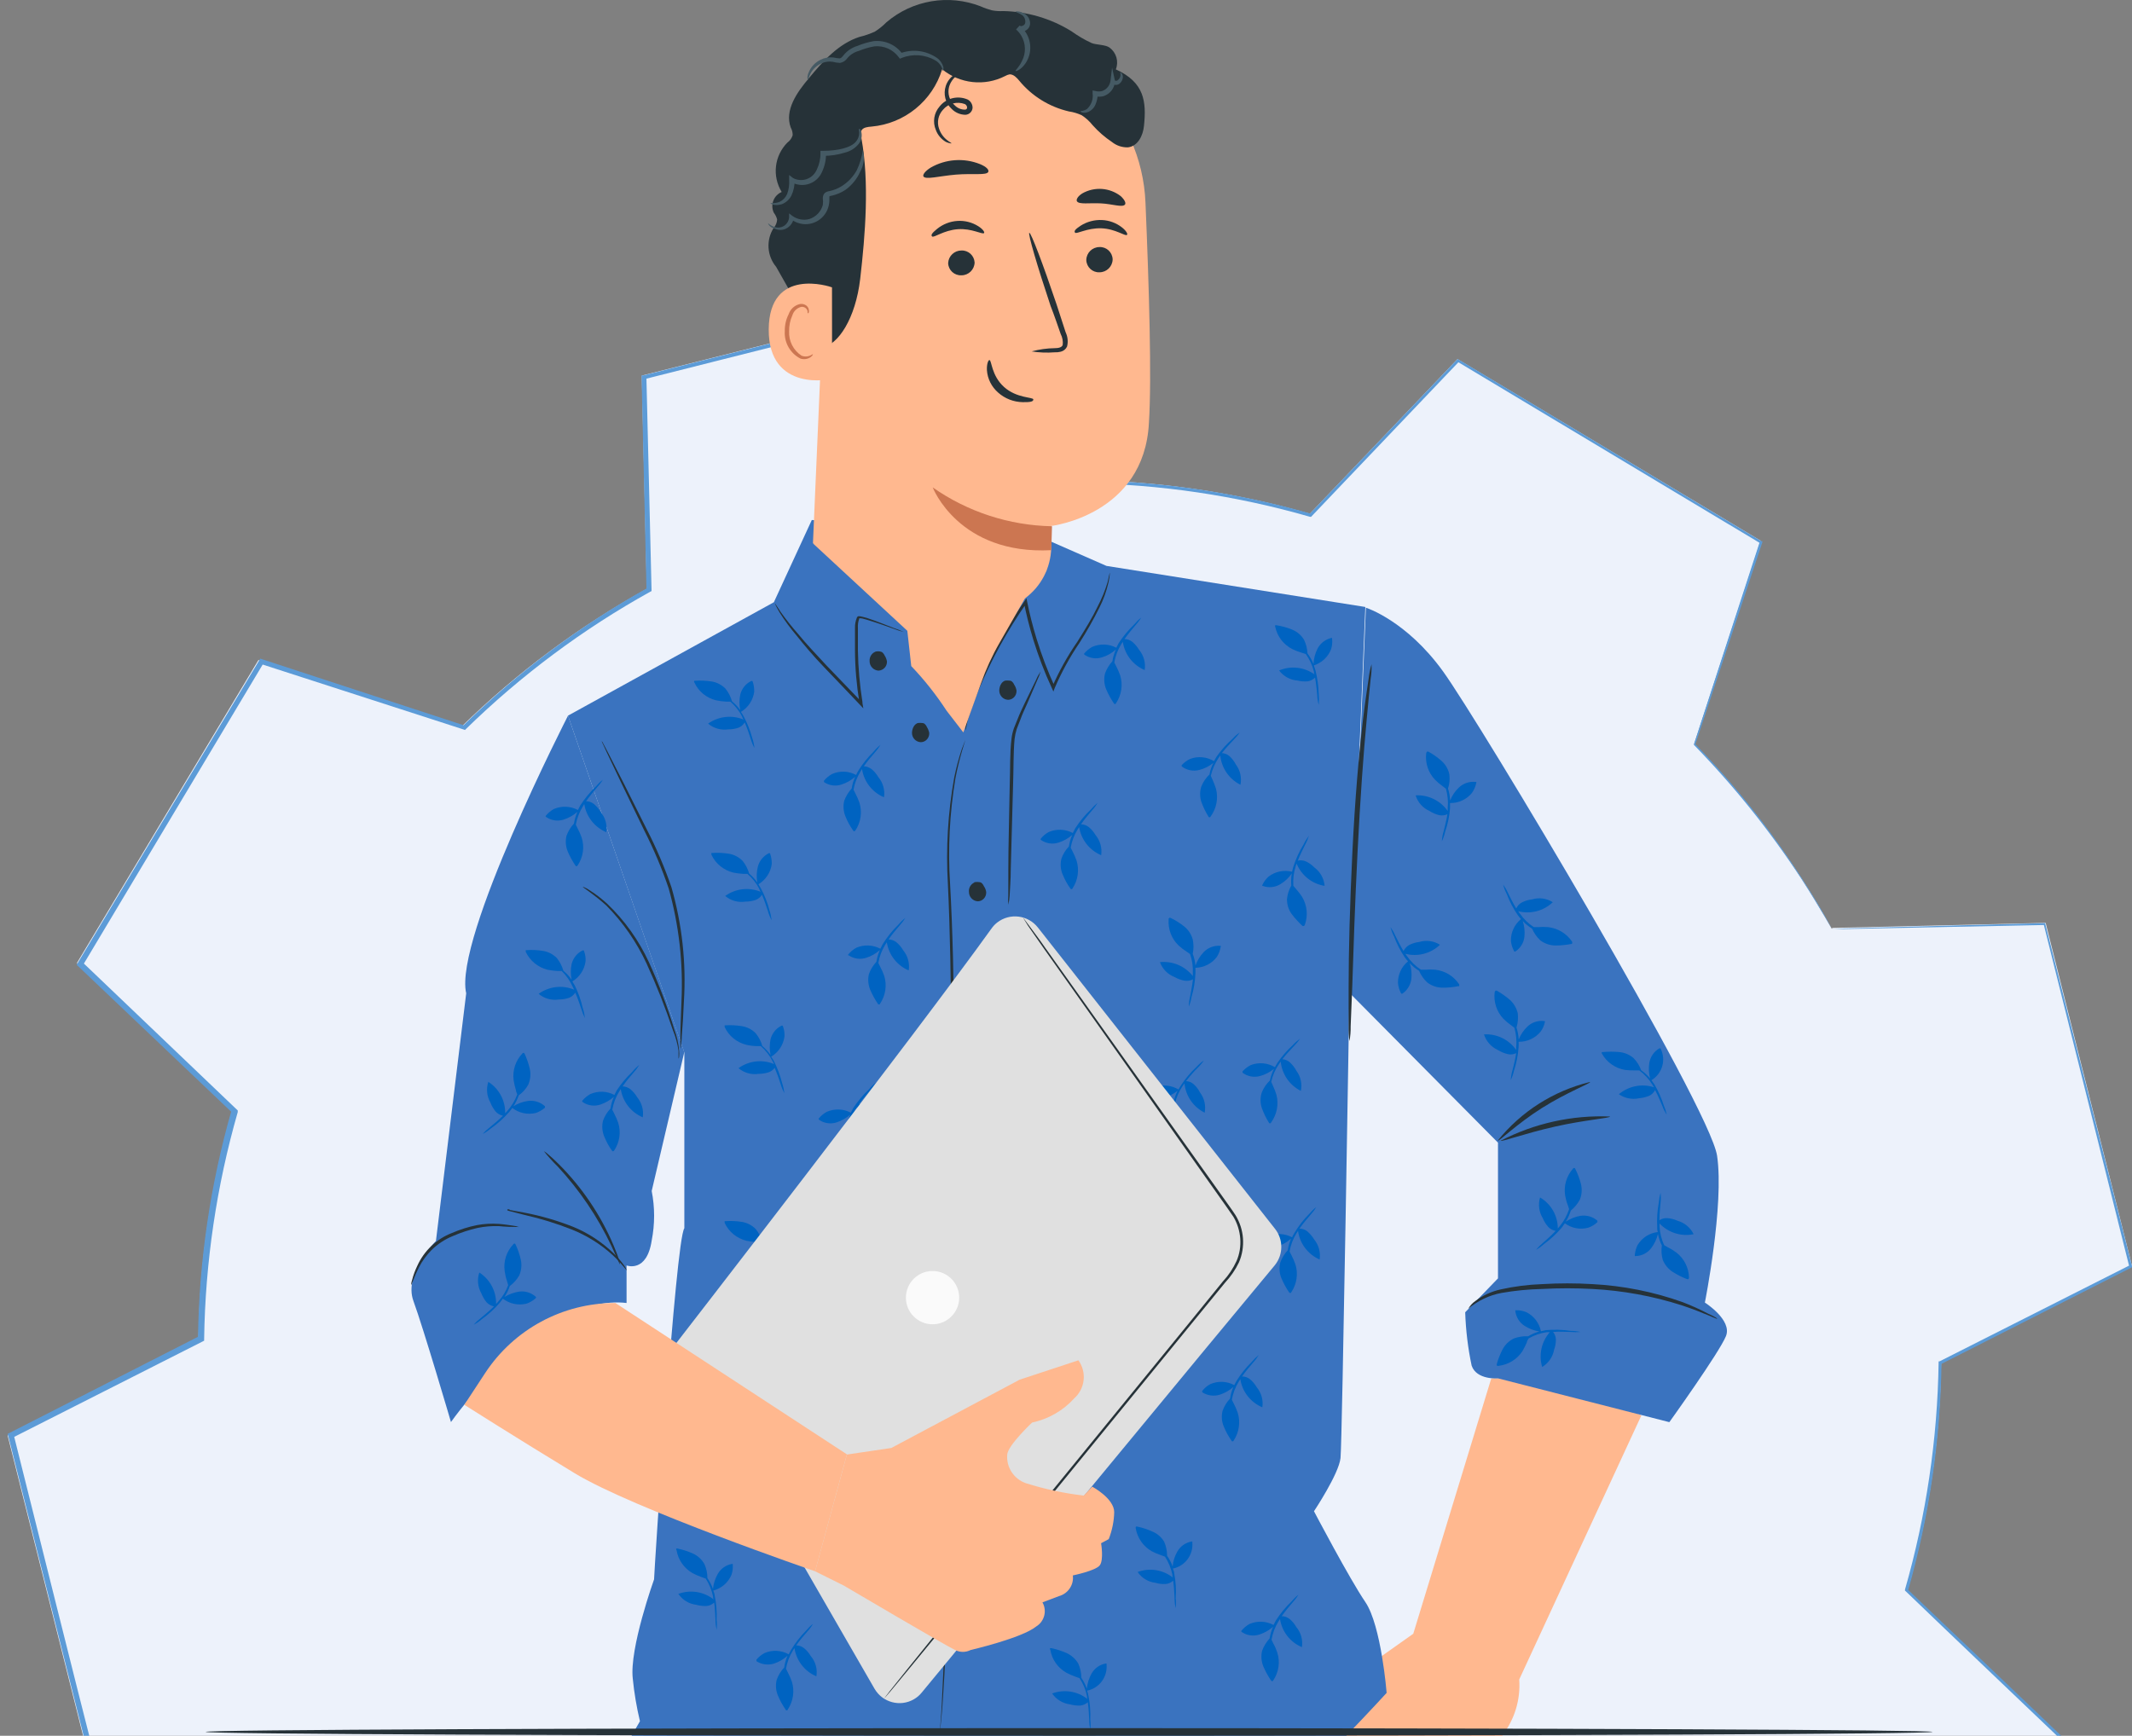 <?xml version="1.0" encoding="UTF-8"?>
<svg xmlns="http://www.w3.org/2000/svg" width="280" height="228" viewBox="0 0 280 228" fill="none">
  <rect x="0" y="0" width="280" height="228" fill="#808080" stroke="none"/>
  <g clip-path="url(#clip0_3458_15462)">
    <path d="M240.642 121.889L268.66 121.225L280 166.28L254.931 178.974C254.799 189.118 253.309 199.187 250.507 208.932L270.843 228.32L246.998 268.2L220.351 259.502C213.096 266.593 204.912 272.667 196.035 277.577L196.698 305.589L151.633 317L138.937 291.937C128.791 291.804 118.72 290.315 108.972 287.514L89.581 307.83L49.766 283.99L58.511 257.29C51.403 250.022 45.283 241.839 40.343 232.964L12.325 233.627L1 188.557L26.069 175.864C26.201 165.72 27.691 155.651 30.493 145.905L10.098 126.503L33.943 86.697L60.634 95.425C67.889 88.333 76.073 82.259 84.951 77.35L84.287 49.337L129.367 38L142.048 63.063C152.194 63.196 162.28 64.685 172.028 67.486L191.419 47.17L231.234 71.025L222.504 97.71C229.582 104.978 235.658 113.146 240.583 122.021L240.642 121.889Z" fill="#EDF2FB"></path>
    <path d="M240.593 122.019L239.592 120.327C238.93 119.224 237.944 117.546 236.561 115.413C232.441 109.115 227.717 103.229 222.464 97.844V97.77C224.862 90.413 227.776 81.422 231.131 71.122V71.328L191.356 47.476H191.635L172.3 67.767L172.197 67.885H172.049C162.337 65.089 152.302 63.603 142.207 63.471H142.045L141.972 63.324L129.287 38.309L129.611 38.456L84.641 49.801L84.891 49.477C85.097 58.144 85.333 67.708 85.568 77.435V77.641L85.392 77.729C76.562 82.629 68.44 88.691 61.215 95.739L61.067 95.886L60.861 95.813L34.227 87.205L34.639 87.058C27.149 99.565 19.085 113.073 10.845 126.86V126.404L31.063 145.71L31.225 145.857V146.077C28.444 155.774 26.958 165.795 26.81 175.889V176.109L26.604 176.212L1.589 188.882L1.795 188.455C5.385 202.728 9.152 217.987 13.096 233.422L12.713 233.143L40.672 232.48H40.922L41.025 232.686C45.911 241.515 51.959 249.637 59.007 256.862L59.169 257.024V257.245L50.458 283.893L50.281 283.436L90.086 307.244H89.615C96.148 300.373 102.594 293.619 108.965 286.968L109.127 286.806L109.348 286.88C119.045 289.675 129.066 291.147 139.146 291.294H139.367L139.47 291.5L152.125 316.514L151.728 316.338L196.653 304.978L196.403 305.317C196.182 295.782 195.976 286.468 195.756 277.359V277.153L195.932 277.065C204.761 272.165 212.899 266.132 220.139 259.084L220.271 258.952H220.462L247.097 267.677L246.744 267.81C255.205 253.669 263.122 240.456 270.568 228.081V228.405C263.328 221.489 256.662 215.162 250.305 209.04L250.187 208.937V208.79C252.968 199.093 254.454 189.058 254.602 178.964V178.817H254.734L279.75 166.177L279.647 166.398C274.85 147.152 271.156 132.408 268.404 121.416L268.522 121.504L247.362 121.931L242.197 122.034H240.519C240.519 122.034 241.093 122.034 242.226 121.96L247.421 121.813L268.522 121.254H268.61V121.357C271.392 132.349 275.129 147.078 280 166.31V166.457L279.868 166.53L254.852 179.214L254.984 179.023C254.852 189.161 253.366 199.241 250.57 208.996L250.496 208.746C256.868 214.808 263.548 221.165 270.788 228.081L270.95 228.228L270.847 228.419C263.593 240.823 255.764 254.037 247.244 268.192L247.112 268.398L246.891 268.325L220.242 259.628L220.565 259.555C213.296 266.647 205.114 272.724 196.241 277.654L196.418 277.359C196.638 286.497 196.859 295.811 197.08 305.317V305.596H196.815L151.845 316.926L151.566 317L151.433 316.735L138.764 291.721L139.087 291.927C128.934 291.794 118.839 290.308 109.083 287.512L109.451 287.409L90.1 307.7L89.894 307.921L89.644 307.759L49.854 284.084L49.59 283.922L49.693 283.642C52.562 274.814 55.461 265.926 58.404 256.995L58.492 257.377C51.4 250.108 45.307 241.927 40.393 233.04L40.731 233.246L12.772 233.908H12.463L12.39 233.613C8.505 218.178 4.664 202.919 1.088 188.646L1 188.352L1.28 188.205L26.207 175.491L26.001 175.815C26.134 165.662 27.62 155.568 30.416 145.813L30.519 146.18L10.285 126.934L10.065 126.728L10.212 126.478L34.036 86.749L34.183 86.513L34.448 86.602L61.082 95.327L60.729 95.401C67.998 88.279 76.18 82.173 85.068 77.214L84.906 77.508C84.671 67.738 84.45 58.173 84.259 49.551V49.301H84.509L129.493 38H129.714L129.817 38.206C134.231 47.035 138.543 55.451 142.472 63.221L142.236 63.073C152.375 63.206 162.455 64.692 172.211 67.488L171.946 67.561L191.312 47.285L191.444 47.167L191.606 47.255L231.337 71.093H231.455V71.225L222.625 97.858V97.726C227.879 103.126 232.573 109.041 236.649 115.383C239.416 119.665 240.593 122.019 240.593 122.019Z" fill="#5C9BD7"></path>
    <path d="M197.324 228V227.92C198.928 225.839 199.71 223.228 199.524 220.604L215.561 185.932C212.725 184.408 209.743 183.162 206.668 182.221C203.156 181.24 199.498 180.856 195.853 181.055L185.608 214.6L170.511 225.283C170.511 225.283 166.681 226.608 162.453 228H197.324Z" fill="#FFB88F"></path>
    <path d="M89.876 161.333C88.71 162.963 85.9 206.754 85.9 207.456C85.9 207.456 82.64 216.535 83.104 220.498C83.289 222.38 83.607 224.249 84.045 226.091L82.945 228H176.808C180.002 224.686 182.11 222.367 182.11 222.367C182.11 222.367 181.407 213.513 179.313 210.439C177.219 207.364 172.567 198.51 172.567 198.51C172.567 198.51 175.827 193.619 176.053 191.525C176.278 189.431 177.219 130.386 177.219 130.386L179.313 79.73L145.317 74.335L136.039 70.266L106.616 68.305L101.633 79.106L74.595 94.004L89.876 138.272V161.333Z" fill="#3A73BF"></path>
    <path d="M74.6 94.004C74.6 94.004 59.571 123.321 61.227 130.478L57.251 163.017C57.251 163.017 52.97 167.271 54.296 170.889C55.621 174.508 59.226 186.794 59.226 186.794C59.226 186.794 71.088 169.842 82.288 171.154V166.224C82.288 166.224 84.938 167.244 85.588 162.95C86.012 160.803 86.012 158.59 85.588 156.443L89.869 138.205L74.6 94.004Z" fill="#3A73BF"></path>
    <path d="M118.702 83.017C118.251 82.911 117.814 82.765 117.377 82.593C116.542 82.301 115.336 81.85 113.825 81.4L113.241 81.241C113.069 81.241 112.764 81.161 112.857 81.241C112.698 81.638 112.645 82.076 112.672 82.5V85.469C112.711 87.735 112.91 89.988 113.268 92.228V92.374L113.387 93.05L112.923 92.559C111.267 90.823 109.703 89.166 108.245 87.655C106.787 86.144 105.594 84.713 104.613 83.481C103.805 82.526 103.062 81.519 102.4 80.472C102.174 80.101 102.015 79.796 101.909 79.584C101.803 79.372 101.764 79.266 101.777 79.252C101.79 79.239 102.042 79.663 102.532 80.392C103.248 81.4 104.017 82.367 104.839 83.295C105.833 84.528 107.118 85.866 108.523 87.39L113.215 92.268L112.87 92.453V92.294C112.499 90.041 112.3 87.761 112.287 85.482V82.486C112.274 82.036 112.353 81.585 112.526 81.161C112.526 81.161 112.526 81.042 112.711 80.949C112.791 80.949 112.857 80.949 112.937 80.949L113.268 81.015L113.864 81.174C115.389 81.678 116.515 82.168 117.39 82.5C117.84 82.645 118.278 82.818 118.702 83.017Z" fill="#263238"></path>
    <path d="M115.201 85.534C114.578 85.654 114.154 86.224 114.207 86.86C114.207 87.509 114.71 88.039 115.36 88.092C116.009 88.066 116.513 87.536 116.486 86.886C116.486 86.886 116.486 86.886 116.486 86.873C116.433 86.595 116.34 86.343 116.181 86.104C116.102 85.919 115.969 85.76 115.81 85.641C115.492 85.521 115.148 85.521 114.83 85.641" fill="#263238"></path>
    <path d="M120.766 94.945C120.144 94.945 119.786 95.621 119.772 96.27C119.772 96.92 120.276 97.463 120.926 97.49C121.548 97.49 122.052 96.96 122.039 96.323C122.039 96.31 122.039 96.284 122.039 96.27C121.986 95.992 121.88 95.74 121.734 95.502C121.654 95.316 121.535 95.157 121.376 95.038C121.204 94.932 120.515 94.919 120.395 95.038" fill="#263238"></path>
    <path d="M128.248 115.833C127.625 115.952 127.187 116.522 127.254 117.158C127.254 117.808 127.757 118.351 128.407 118.391C129.03 118.391 129.533 117.861 129.52 117.225C129.52 117.211 129.52 117.185 129.52 117.172C129.48 116.893 129.374 116.628 129.215 116.403C129.136 116.217 129.016 116.058 128.857 115.939C128.685 115.833 127.996 115.807 127.877 115.939" fill="#263238"></path>
    <path d="M132.229 89.378C131.606 89.378 131.249 90.054 131.235 90.704C131.235 91.353 131.739 91.897 132.388 91.923C133.011 91.923 133.515 91.393 133.502 90.757C133.502 90.744 133.502 90.717 133.502 90.704C133.449 90.425 133.356 90.174 133.197 89.935C133.117 89.749 132.998 89.591 132.839 89.471C132.667 89.365 131.978 89.352 131.858 89.471" fill="#263238"></path>
    <path d="M126.802 95.912C126.776 95.793 126.776 95.674 126.802 95.554C126.802 95.316 126.921 94.971 127.041 94.521C127.372 93.248 127.77 92.002 128.234 90.783C129.864 86.621 131.971 82.659 134.529 78.987L134.807 78.59L134.9 79.053C135.218 80.631 135.629 82.261 136.133 83.904C136.795 86.065 137.604 88.185 138.545 90.253H138.174C139.088 88.172 140.188 86.171 141.487 84.302C142.574 82.579 143.502 81.041 144.138 79.703C144.682 78.669 145.132 77.582 145.463 76.469C145.662 75.674 145.715 75.236 145.755 75.236C145.742 75.66 145.676 76.085 145.583 76.495C145.318 77.648 144.92 78.762 144.39 79.809C143.595 81.413 142.707 82.977 141.739 84.487C140.48 86.343 139.406 88.318 138.518 90.372L138.346 90.836L138.147 90.399C137.18 88.318 136.371 86.184 135.695 83.997C135.192 82.34 134.781 80.697 134.463 79.106L134.834 79.186C132.289 82.831 130.142 86.741 128.432 90.849C127.809 92.4 127.399 93.659 127.107 94.534C127.027 94.998 126.935 95.462 126.802 95.912Z" fill="#263238"></path>
    <path d="M132.424 118.841C132.385 118.431 132.385 118.006 132.424 117.596V114.229C132.424 111.194 132.544 107.364 132.61 103.122C132.689 100.949 132.61 98.894 132.848 96.999C132.901 96.549 133.008 96.098 133.153 95.674C133.312 95.25 133.485 94.852 133.644 94.454C133.949 93.659 134.293 92.97 134.598 92.321C135.168 91.168 135.658 90.16 136.069 89.299C136.228 88.914 136.427 88.556 136.666 88.212C136.546 88.609 136.4 88.994 136.215 89.365C135.831 90.24 135.393 91.26 134.89 92.453C134.611 93.103 134.267 93.778 133.988 94.574L133.524 95.767C133.392 96.204 133.299 96.641 133.246 97.092C133.074 98.934 133.127 101.068 133.047 103.189C132.928 107.43 132.822 111.26 132.742 114.295C132.742 115.621 132.636 116.708 132.597 117.662C132.57 118.06 132.517 118.457 132.424 118.841Z" fill="#263238"></path>
    <path d="M123.428 228C123.428 228 123.428 227.536 123.494 226.675C123.56 225.813 123.666 224.514 123.733 222.857C123.905 219.557 124.09 214.759 124.249 208.835C124.594 196.986 124.833 180.604 124.952 162.447C124.952 153.408 125.018 144.779 124.952 136.946C124.886 129.113 124.78 122.062 124.488 116.125C124.21 111.433 124.488 106.741 125.323 102.115C125.575 100.869 125.906 99.637 126.304 98.431C126.609 97.609 126.781 97.185 126.781 97.185C126.781 97.185 126.662 97.622 126.383 98.51C126.025 99.73 125.721 100.962 125.482 102.208C124.713 106.82 124.475 111.512 124.78 116.178C125.111 122.089 125.283 129.153 125.323 136.999C125.363 144.846 125.389 153.461 125.323 162.513C125.204 180.604 124.912 196.973 124.501 208.835C124.316 214.759 124.077 219.544 123.852 222.857C123.759 224.514 123.613 225.8 123.534 226.661C123.454 227.523 123.428 228 123.428 228Z" fill="#263238"></path>
    <path d="M196.734 181.055C196.734 181.055 193.925 181.293 193.275 179.385C192.785 177.079 192.506 174.733 192.427 172.374L196.734 167.92V150.094L177.291 130.478L179.385 79.822C179.385 79.822 184.687 81.492 189.524 88.199C194.362 94.905 224.554 145.376 225.508 151.817C226.463 158.258 223.905 171.101 223.905 171.101C223.905 171.101 227.523 173.381 226.675 175.502C225.826 177.622 219.239 186.807 219.239 186.807L196.734 181.055Z" fill="#3A73BF"></path>
    <path d="M79.017 97.331C79.109 97.45 79.189 97.569 79.242 97.702L79.825 98.802L81.906 102.871C82.781 104.633 83.801 106.675 84.928 108.914C86.2 111.38 87.287 113.938 88.188 116.562C89.58 121.426 90.136 126.476 89.819 131.525C89.739 133.46 89.633 135.011 89.54 136.085C89.54 136.549 89.461 136.959 89.434 137.317C89.434 137.463 89.394 137.609 89.355 137.755C89.341 137.609 89.341 137.463 89.355 137.317V136.071C89.355 134.865 89.447 133.341 89.5 131.525C89.739 126.529 89.169 121.519 87.817 116.694C86.929 114.083 85.856 111.539 84.61 109.087L81.667 102.99C80.885 101.346 80.236 99.968 79.706 98.868C79.52 98.444 79.348 98.073 79.189 97.741C79.109 97.609 79.056 97.476 79.017 97.331Z" fill="#263238"></path>
    <path d="M180.128 87.244C180.155 87.894 180.115 88.543 180.009 89.193C179.863 90.518 179.691 92.347 179.492 94.494C179.068 98.961 178.63 105.097 178.286 111.989C177.941 118.881 177.742 125.031 177.597 129.511C177.517 131.658 177.437 133.487 177.384 134.812C177.398 135.462 177.345 136.124 177.225 136.761C177.133 136.111 177.106 135.462 177.119 134.812V129.511C177.119 125.018 177.278 118.815 177.61 111.963C177.941 105.111 178.471 98.921 179.015 94.454C179.28 92.228 179.545 90.478 179.744 89.153C179.823 88.504 179.942 87.867 180.128 87.244Z" fill="#263238"></path>
    <path d="M208.837 142.115C208.916 142.314 205.841 143.441 202.501 145.548C199.161 147.655 196.855 149.975 196.696 149.829C199.784 145.985 204.052 143.282 208.837 142.115Z" fill="#263238"></path>
    <path d="M211.459 146.662C211.459 146.874 208.159 147.099 204.21 147.987C200.26 148.875 197.159 150.028 197.079 149.842C201.519 147.55 206.476 146.449 211.459 146.662Z" fill="#263238"></path>
    <path d="M66.943 158.934H66.771C66.665 158.934 66.638 159.054 66.651 158.934H66.943L68.891 159.292C71.038 159.703 73.146 160.313 75.174 161.108C77.215 161.93 79.07 163.149 80.647 164.686C81.138 165.164 81.575 165.681 81.973 166.224C82.119 166.423 82.238 166.635 82.317 166.873C82.251 166.873 81.708 166.025 80.502 164.899C78.911 163.441 77.069 162.288 75.068 161.492C73.053 160.697 70.986 160.061 68.878 159.584L66.97 159.093C66.864 159.067 66.758 159.04 66.651 159.001C66.651 159.001 66.585 158.868 66.651 158.855H66.837C66.903 158.815 66.956 158.934 66.943 158.934Z" fill="#263238"></path>
    <path d="M71.426 151.208C71.638 151.327 71.823 151.473 71.996 151.632C72.353 151.923 72.844 152.374 73.427 152.957C76.462 156.005 78.888 159.597 80.571 163.56C80.889 164.316 81.114 164.885 81.26 165.376C81.353 165.601 81.406 165.84 81.432 166.078C81.366 166.078 80.995 165.151 80.306 163.679C78.49 159.836 76.104 156.31 73.215 153.196C72.579 152.573 71.982 151.91 71.426 151.208Z" fill="#263238"></path>
    <path d="M68.142 161.174C67.254 161.174 66.366 161.148 65.491 161.055C64.563 161.028 63.636 161.108 62.721 161.293C61.608 161.545 60.534 161.903 59.487 162.354C58.44 162.778 57.486 163.401 56.677 164.196C56.028 164.859 55.471 165.601 55.047 166.423C54.331 167.841 54.066 168.808 54 168.782C54 168.543 54.053 168.318 54.133 168.093C54.292 167.47 54.517 166.873 54.795 166.29C55.683 164.315 57.313 162.751 59.328 161.969C60.402 161.505 61.515 161.148 62.655 160.922C63.596 160.75 64.55 160.697 65.504 160.763C66.313 160.829 66.962 160.936 67.413 161.002C67.665 161.028 67.903 161.081 68.142 161.174Z" fill="#263238"></path>
    <path d="M76.559 116.469C76.891 116.602 77.195 116.774 77.487 116.973C78.296 117.49 79.051 118.073 79.753 118.722C82.046 120.909 83.902 123.52 85.227 126.396C86.539 129.259 87.639 132.201 88.554 135.21C88.898 136.111 89.111 137.052 89.19 138.02C89.217 138.285 89.217 138.537 89.19 138.802C89.19 138.894 89.15 138.987 89.111 139.067V138.02C88.978 137.092 88.726 136.177 88.368 135.303C87.374 132.334 86.221 129.418 84.922 126.582C83.61 123.745 81.821 121.161 79.621 118.934C77.765 117.264 76.44 116.549 76.559 116.469Z" fill="#263238"></path>
    <path d="M225.518 173.222C225.518 173.328 223.782 172.427 220.866 171.459C217.062 170.24 213.126 169.524 209.149 169.312C206.936 169.193 204.736 169.193 202.523 169.312C200.747 169.352 198.97 169.524 197.221 169.829C195.604 170.12 194.093 170.849 192.834 171.91C193.059 171.512 193.364 171.168 193.749 170.902C194.743 170.147 195.896 169.63 197.115 169.365C198.891 168.967 200.707 168.742 202.523 168.676C204.736 168.543 206.936 168.543 209.149 168.676C213.192 168.888 217.181 169.683 220.998 171.048C222.138 171.486 223.251 171.989 224.338 172.559C225.134 172.917 225.544 173.169 225.518 173.222Z" fill="#263238"></path>
    <path d="M97.66 94.083C97.554 93.885 97.435 93.699 97.302 93.513C98.256 92.944 98.906 91.963 99.052 90.863C99.065 90.412 98.999 89.961 98.853 89.537C98.853 89.498 98.813 89.458 98.773 89.445C98.747 89.445 98.707 89.445 98.68 89.445C97.952 89.789 97.408 90.452 97.223 91.234C97.077 91.91 97.077 92.612 97.223 93.288C96.918 92.851 96.547 92.466 96.136 92.122C95.963 91.512 95.672 90.942 95.274 90.452C94.771 89.948 94.135 89.617 93.432 89.511C92.743 89.405 92.04 89.378 91.338 89.418H91.192C91.139 89.484 91.139 89.577 91.192 89.643C91.736 90.823 92.783 91.684 94.042 91.989C94.479 92.082 94.916 92.135 95.367 92.162H95.924C96.56 92.718 97.103 93.407 97.488 94.163C97.488 94.282 97.607 94.401 97.66 94.521C96.123 93.885 94.36 94.083 92.995 95.051C93.724 95.674 94.691 95.939 95.645 95.806C96.096 95.806 96.547 95.74 96.971 95.594C97.315 95.462 97.607 95.21 97.806 94.892C98.164 95.7 98.389 96.469 98.588 97.039C98.707 97.463 98.866 97.861 99.078 98.245C99.038 97.794 98.932 97.344 98.787 96.92C98.522 95.939 98.137 94.984 97.66 94.083Z" fill="#0063C1"></path>
    <path d="M75.513 129.497C75.407 129.299 75.287 129.1 75.168 128.914C76.123 128.344 76.759 127.364 76.904 126.264C76.931 125.813 76.865 125.362 76.706 124.938C76.706 124.938 76.706 124.845 76.626 124.832C76.6 124.832 76.56 124.832 76.533 124.832C75.804 125.177 75.274 125.839 75.075 126.621C74.93 127.297 74.93 128.013 75.075 128.689C74.771 128.252 74.4 127.854 73.989 127.509C73.816 126.9 73.525 126.33 73.127 125.839C72.624 125.336 71.987 125.004 71.285 124.898C70.596 124.792 69.893 124.753 69.191 124.806H69.045C69.045 124.806 69.045 124.951 69.045 125.031C69.602 126.197 70.649 127.059 71.894 127.377C72.332 127.456 72.769 127.523 73.22 127.549H73.776C74.386 128.159 74.89 128.875 75.234 129.656C75.301 129.776 75.354 129.882 75.407 130.001C73.869 129.352 72.093 129.564 70.741 130.545C71.47 131.167 72.438 131.433 73.392 131.287C73.843 131.287 74.293 131.22 74.718 131.075C75.062 130.942 75.354 130.704 75.552 130.385C75.91 131.194 76.136 131.949 76.348 132.533C76.467 132.957 76.626 133.354 76.825 133.739C76.772 133.288 76.679 132.837 76.533 132.413C76.308 131.406 75.963 130.425 75.513 129.497Z" fill="#0063C1"></path>
    <path d="M101.637 139.372C101.531 139.173 101.398 138.987 101.279 138.802C102.233 138.232 102.883 137.251 103.028 136.151C103.055 135.7 102.989 135.25 102.83 134.826C102.83 134.826 102.83 134.733 102.75 134.72C102.724 134.72 102.684 134.72 102.657 134.72C101.928 135.064 101.398 135.727 101.199 136.509C101.054 137.185 101.054 137.901 101.199 138.577C100.895 138.139 100.523 137.742 100.113 137.397C99.954 136.787 99.649 136.217 99.251 135.727C98.761 135.223 98.111 134.892 97.409 134.786C96.72 134.68 96.017 134.64 95.315 134.68H95.169C95.169 134.68 95.169 134.826 95.169 134.905C95.712 136.072 96.759 136.933 98.019 137.238C98.456 137.344 98.893 137.397 99.344 137.41H99.914C100.563 137.98 101.093 138.656 101.478 139.425C101.544 139.531 101.597 139.65 101.65 139.769C100.113 139.12 98.337 139.332 96.985 140.313C97.727 140.922 98.681 141.201 99.635 141.055C100.086 141.055 100.537 140.989 100.961 140.843C101.279 140.737 101.544 140.525 101.743 140.26C102.034 140.962 102.3 141.678 102.525 142.407C102.644 142.831 102.816 143.229 103.015 143.613C102.962 143.162 102.869 142.712 102.724 142.288C102.472 141.28 102.101 140.3 101.637 139.372Z" fill="#0063C1"></path>
    <path d="M101.637 165.097C101.531 164.899 101.411 164.7 101.279 164.514C102.233 163.944 102.883 162.963 103.028 161.863C103.055 161.413 102.989 160.962 102.83 160.538C102.83 160.538 102.83 160.445 102.75 160.432C102.724 160.432 102.684 160.432 102.657 160.432C101.928 160.777 101.398 161.439 101.199 162.221C101.054 162.897 101.054 163.613 101.199 164.289C100.895 163.851 100.523 163.454 100.113 163.109C99.94 162.5 99.649 161.93 99.251 161.439C98.748 160.936 98.111 160.604 97.409 160.498C96.72 160.392 96.017 160.352 95.315 160.405H95.169C95.169 160.405 95.169 160.551 95.169 160.631C95.712 161.797 96.759 162.659 98.019 162.977C98.456 163.069 98.893 163.122 99.344 163.149H99.914C100.55 163.719 101.093 164.395 101.478 165.164L101.65 165.508C100.113 164.859 98.337 165.071 96.985 166.052C97.714 166.675 98.681 166.94 99.635 166.794C100.086 166.794 100.537 166.728 100.961 166.582C101.319 166.449 101.61 166.211 101.809 165.893C102.167 166.701 102.392 167.456 102.591 168.04C102.71 168.464 102.883 168.861 103.081 169.246C103.028 168.795 102.936 168.344 102.79 167.92C102.512 166.94 102.127 165.999 101.637 165.097Z" fill="#0063C1"></path>
    <path d="M99.951 116.734C99.844 116.535 99.725 116.336 99.606 116.151C100.56 115.581 101.21 114.6 101.355 113.5C101.369 113.049 101.302 112.599 101.157 112.175C101.157 112.175 101.157 112.082 101.077 112.069H100.984C100.255 112.427 99.725 113.076 99.526 113.858C99.354 114.534 99.341 115.236 99.46 115.926C99.155 115.488 98.797 115.091 98.387 114.746C98.214 114.136 97.923 113.566 97.525 113.076C97.022 112.572 96.385 112.241 95.683 112.135C94.98 112.029 94.278 111.989 93.576 112.042C93.522 112.029 93.483 112.029 93.43 112.042V112.267C93.973 113.434 95.02 114.295 96.279 114.613C96.717 114.706 97.154 114.759 97.605 114.786H98.161C98.811 115.342 99.354 116.032 99.739 116.8C99.739 116.92 99.844 117.039 99.911 117.145C98.36 116.509 96.597 116.708 95.246 117.688C95.974 118.311 96.942 118.576 97.896 118.431C98.347 118.431 98.797 118.364 99.222 118.218C99.579 118.086 99.871 117.847 100.07 117.529C100.428 118.338 100.653 119.106 100.852 119.676C100.971 120.1 101.13 120.498 101.342 120.882C101.289 120.432 101.196 119.981 101.051 119.557C100.799 118.576 100.428 117.635 99.951 116.734Z" fill="#0063C1"></path>
    <path d="M159.77 99.398C159.651 99.584 159.545 99.783 159.439 99.981C158.498 99.411 157.332 99.292 156.298 99.69C155.874 99.889 155.503 100.167 155.185 100.512C155.185 100.551 155.185 100.591 155.185 100.631L155.251 100.71C155.9 101.187 156.735 101.347 157.517 101.134C158.193 100.962 158.816 100.644 159.36 100.207C159.108 100.684 158.935 101.201 158.843 101.731C158.379 102.168 158.021 102.698 157.782 103.282C157.557 103.958 157.557 104.673 157.782 105.349C158.021 106.012 158.326 106.648 158.697 107.244C158.697 107.244 158.697 107.337 158.803 107.35C158.909 107.364 158.949 107.35 159.002 107.244C159.757 106.197 160.022 104.872 159.704 103.626C159.572 103.215 159.426 102.804 159.24 102.407C159.174 102.235 159.094 102.075 159.015 101.903C159.214 101.068 159.558 100.273 160.035 99.557L160.261 99.239C160.433 100.896 161.427 102.341 162.912 103.083C163.097 102.155 162.885 101.187 162.315 100.432C162.103 100.021 161.825 99.65 161.48 99.332C161.202 99.08 160.844 98.948 160.473 98.921C161.003 98.232 161.573 97.662 161.984 97.211C162.289 96.906 162.58 96.575 162.819 96.217C162.461 96.456 162.13 96.747 161.838 97.079C161.056 97.768 160.367 98.55 159.77 99.398Z" fill="#0063C1"></path>
    <path d="M167.773 139.597C167.654 139.783 167.548 139.981 167.442 140.18C166.488 139.61 165.335 139.504 164.301 139.889C163.877 140.087 163.506 140.379 163.188 140.724C163.174 140.763 163.174 140.803 163.188 140.843V140.909C163.837 141.4 164.672 141.559 165.454 141.347C166.13 141.174 166.766 140.843 167.31 140.406C167.071 140.883 166.885 141.4 166.779 141.93C166.316 142.367 165.958 142.897 165.719 143.48C165.494 144.156 165.494 144.872 165.719 145.548C165.958 146.211 166.263 146.847 166.634 147.443C166.634 147.443 166.634 147.536 166.74 147.549C166.846 147.563 166.885 147.549 166.939 147.443C167.694 146.396 167.959 145.071 167.641 143.825C167.522 143.414 167.363 143.003 167.177 142.619L166.952 142.102C167.137 141.267 167.482 140.472 167.972 139.769L168.198 139.451C168.37 141.108 169.364 142.553 170.848 143.295C171.034 142.367 170.822 141.4 170.252 140.644C170.04 140.233 169.748 139.875 169.417 139.557C169.139 139.306 168.781 139.16 168.41 139.133C168.94 138.444 169.51 137.887 169.921 137.423C170.225 137.119 170.504 136.787 170.742 136.429C170.398 136.681 170.066 136.973 169.775 137.291C169.019 137.98 168.357 138.749 167.773 139.597Z" fill="#0063C1"></path>
    <path d="M154.218 206.688C154.218 206.463 154.099 206.251 154.032 206.039C155.636 205.721 156.736 204.236 156.59 202.606C156.604 202.566 156.604 202.526 156.59 202.487H156.498C155.702 202.619 155.013 203.11 154.616 203.812C154.271 204.408 154.059 205.084 154.006 205.774C153.834 205.27 153.582 204.793 153.277 204.355C153.277 203.719 153.144 203.096 152.893 202.513C152.535 201.917 152.005 201.453 151.368 201.188C150.732 200.896 150.056 200.671 149.367 200.525C149.314 200.512 149.274 200.512 149.221 200.525C149.142 200.525 149.142 200.671 149.155 200.75C149.38 202.023 150.149 203.136 151.276 203.772C151.66 203.971 152.058 204.143 152.468 204.276L152.999 204.475C153.463 205.19 153.794 205.986 153.966 206.821C153.966 206.953 153.966 207.086 154.032 207.218C152.72 206.184 150.971 205.906 149.407 206.489C149.95 207.285 150.798 207.801 151.753 207.907C152.177 208.04 152.628 208.093 153.078 208.066C153.449 208.04 153.794 207.881 154.072 207.629C154.205 208.504 154.218 209.299 154.258 209.909C154.258 210.359 154.297 210.797 154.404 211.234C154.457 210.797 154.457 210.346 154.404 209.909C154.483 208.835 154.417 207.748 154.218 206.688Z" fill="#0063C1"></path>
    <path d="M93.861 209.577C93.861 209.352 93.742 209.14 93.676 208.928C94.749 208.649 95.624 207.894 96.061 206.873C96.207 206.449 96.274 205.999 96.234 205.548V205.429H96.141C95.346 205.561 94.657 206.052 94.259 206.754C93.914 207.364 93.702 208.04 93.636 208.729C93.464 208.225 93.212 207.735 92.907 207.298C92.907 206.661 92.775 206.038 92.523 205.469C92.178 204.846 91.648 204.355 90.999 204.064C90.362 203.772 89.686 203.56 88.997 203.414C88.944 203.388 88.904 203.388 88.852 203.414C88.785 203.414 88.785 203.547 88.852 203.626C89.064 204.899 89.846 206.012 90.972 206.648C91.356 206.847 91.741 207.019 92.152 207.165L92.682 207.351C93.146 208.066 93.477 208.875 93.649 209.71C93.649 209.842 93.649 209.962 93.729 210.094C92.417 209.06 90.654 208.782 89.09 209.365C89.633 210.16 90.482 210.677 91.436 210.797C91.873 210.916 92.311 210.969 92.761 210.956C93.146 210.929 93.517 210.77 93.795 210.505C93.914 211.366 93.928 212.162 93.967 212.771C93.967 213.222 94.02 213.659 94.113 214.097C94.166 213.659 94.166 213.209 94.113 212.771C94.166 211.698 94.073 210.624 93.861 209.577Z" fill="#0063C1"></path>
    <path d="M142.94 222.712C142.9 222.5 142.847 222.287 142.768 222.075C144.371 221.757 145.471 220.273 145.326 218.643V218.51C145.326 218.51 145.259 218.51 145.233 218.51C144.438 218.643 143.748 219.133 143.351 219.836C143.006 220.445 142.807 221.121 142.741 221.81C142.556 221.307 142.317 220.83 142.012 220.379C142.012 219.756 141.88 219.133 141.628 218.55C141.283 217.94 140.74 217.45 140.104 217.145C139.454 216.867 138.791 216.641 138.102 216.496C138.049 216.482 137.996 216.482 137.943 216.496C137.877 216.496 137.877 216.641 137.943 216.721C138.155 217.993 138.937 219.093 140.064 219.729C140.448 219.928 140.846 220.101 141.257 220.246L141.774 220.432C142.251 221.148 142.582 221.943 142.754 222.791C142.754 222.924 142.754 223.043 142.821 223.175C141.509 222.142 139.746 221.863 138.182 222.447C138.725 223.242 139.587 223.759 140.541 223.878C140.978 223.997 141.416 224.05 141.866 224.037C142.237 223.997 142.582 223.851 142.86 223.6C142.993 224.461 143.006 225.256 143.046 225.866C143.046 226.317 143.099 226.754 143.192 227.191C143.245 226.754 143.245 226.303 143.192 225.866C143.232 224.806 143.152 223.745 142.94 222.712Z" fill="#0063C1"></path>
    <path d="M155.126 142.526C154.993 142.712 154.887 142.911 154.781 143.11C153.827 142.54 152.674 142.434 151.64 142.818C151.216 143.017 150.845 143.295 150.54 143.653C150.5 143.679 150.474 143.719 150.474 143.772H150.54C151.189 144.263 152.024 144.422 152.806 144.21C153.482 144.024 154.105 143.706 154.649 143.282C154.41 143.759 154.238 144.263 154.132 144.793C153.668 145.23 153.31 145.76 153.071 146.344C152.846 147.019 152.846 147.748 153.071 148.424C153.31 149.087 153.615 149.71 153.986 150.306C153.986 150.306 153.986 150.399 154.092 150.412C154.198 150.426 154.238 150.412 154.291 150.306C155.059 149.273 155.311 147.934 154.993 146.688C154.874 146.277 154.728 145.866 154.529 145.482C154.463 145.31 154.384 145.137 154.304 144.965C154.503 144.13 154.847 143.335 155.325 142.632L155.563 142.314C155.722 143.971 156.729 145.416 158.214 146.158C158.386 145.23 158.174 144.263 157.604 143.507C157.392 143.096 157.114 142.725 156.769 142.42C156.491 142.169 156.133 142.023 155.762 142.01C156.305 141.307 156.862 140.684 157.273 140.287C157.591 139.982 157.869 139.65 158.108 139.292C157.75 139.544 157.419 139.836 157.127 140.154C156.372 140.856 155.696 141.652 155.126 142.526Z" fill="#0063C1"></path>
    <path d="M157.002 127.788V127.125C158.102 127.099 159.149 126.582 159.812 125.694C160.064 125.296 160.236 124.846 160.316 124.368C160.329 124.329 160.329 124.276 160.316 124.236C160.289 124.223 160.249 124.223 160.223 124.236C159.414 124.183 158.632 124.488 158.076 125.071C157.599 125.575 157.228 126.184 157.002 126.834C156.962 126.304 156.83 125.787 156.644 125.283C156.777 124.66 156.777 124.024 156.644 123.401C156.459 122.725 156.061 122.115 155.505 121.678C154.948 121.241 154.365 120.869 153.729 120.565C153.676 120.551 153.636 120.551 153.583 120.565C153.503 120.604 153.463 120.684 153.477 120.763C153.384 122.049 153.861 123.321 154.802 124.209C155.12 124.501 155.465 124.753 155.823 124.991L156.287 125.309C156.578 126.118 156.697 126.966 156.658 127.828V128.212C155.624 126.9 153.994 126.211 152.337 126.383C152.668 127.284 153.371 128 154.272 128.345C154.683 128.583 155.133 128.742 155.597 128.822C155.968 128.875 156.34 128.822 156.671 128.636C156.578 129.511 156.406 130.293 156.3 130.889C156.194 131.327 156.128 131.764 156.128 132.215C156.3 131.817 156.419 131.393 156.485 130.969C156.79 129.935 156.962 128.862 157.002 127.788Z" fill="#0063C1"></path>
    <path d="M66.874 146.065C67.02 145.893 67.152 145.707 67.285 145.535C68.159 146.211 69.286 146.449 70.36 146.197C70.797 146.052 71.208 145.813 71.566 145.508C71.579 145.468 71.579 145.429 71.566 145.389V145.309C70.969 144.766 70.174 144.514 69.379 144.607C68.69 144.7 68.027 144.938 67.43 145.309C67.722 144.859 67.961 144.382 68.133 143.878C68.65 143.507 69.074 143.03 69.379 142.473C69.657 141.824 69.737 141.095 69.578 140.406C69.419 139.716 69.193 139.054 68.902 138.417C68.875 138.378 68.849 138.338 68.809 138.298C68.729 138.285 68.637 138.311 68.597 138.391C67.709 139.319 67.285 140.618 67.457 141.89C67.523 142.341 67.629 142.778 67.762 143.215C67.762 143.401 67.881 143.573 67.934 143.759C67.629 144.567 67.179 145.309 66.609 145.946L66.344 146.237C66.383 144.567 65.535 143.003 64.13 142.102C63.839 143.017 63.931 143.997 64.409 144.832C64.568 145.256 64.806 145.654 65.098 146.012C65.35 146.29 65.681 146.476 66.052 146.555C65.442 147.178 64.806 147.669 64.342 148.066C63.998 148.331 63.68 148.623 63.401 148.954C63.786 148.755 64.144 148.504 64.475 148.225C65.363 147.602 66.158 146.873 66.874 146.065Z" fill="#0063C1"></path>
    <path d="M65.64 171.115C65.786 170.942 65.918 170.757 66.038 170.584C66.913 171.26 68.052 171.499 69.126 171.247C69.563 171.101 69.974 170.863 70.319 170.558C70.319 170.558 70.398 170.492 70.398 170.452C70.398 170.425 70.398 170.399 70.398 170.372C69.815 169.816 69.007 169.551 68.198 169.657C67.509 169.763 66.846 170.001 66.25 170.359C66.555 169.922 66.78 169.431 66.952 168.928C67.456 168.557 67.88 168.08 68.198 167.523C68.477 166.873 68.556 166.144 68.397 165.455C68.238 164.766 68.013 164.103 67.708 163.467C67.695 163.414 67.655 163.374 67.615 163.348C67.549 163.348 67.469 163.348 67.416 163.441C66.528 164.368 66.104 165.667 66.276 166.94C66.343 167.39 66.435 167.828 66.581 168.265L66.74 168.808C66.449 169.617 65.998 170.359 65.415 170.995C65.335 171.101 65.243 171.194 65.15 171.287C65.19 169.617 64.355 168.053 62.95 167.152C62.645 168.053 62.738 169.047 63.215 169.882C63.387 170.319 63.612 170.717 63.917 171.075C64.169 171.34 64.5 171.525 64.871 171.605C64.249 172.228 63.626 172.718 63.162 173.116C62.817 173.381 62.499 173.673 62.221 174.004C62.605 173.805 62.963 173.567 63.281 173.275C64.156 172.652 64.951 171.923 65.64 171.115Z" fill="#0063C1"></path>
    <path d="M115.924 124.024C115.818 124.222 115.712 124.421 115.619 124.62C114.638 124.103 113.485 124.05 112.465 124.488C112.054 124.713 111.696 125.018 111.404 125.376C111.404 125.376 111.338 125.455 111.404 125.495C111.431 125.495 111.444 125.495 111.471 125.495C112.147 125.945 112.982 126.065 113.75 125.813C114.413 125.614 115.036 125.256 115.553 124.792C115.341 125.283 115.182 125.8 115.102 126.33C114.678 126.794 114.334 127.337 114.121 127.934C113.949 128.623 114.015 129.352 114.281 130.001C114.559 130.651 114.89 131.26 115.288 131.843C115.288 131.843 115.288 131.936 115.407 131.936C115.526 131.936 115.553 131.936 115.593 131.817C116.308 130.743 116.507 129.405 116.123 128.172C115.977 127.761 115.805 127.364 115.593 126.979L115.354 126.489C115.5 125.641 115.805 124.832 116.255 124.103C116.322 123.984 116.388 123.878 116.467 123.772C116.719 125.415 117.806 126.82 119.343 127.47C119.489 126.529 119.224 125.561 118.615 124.819C118.376 124.408 118.071 124.05 117.713 123.759C117.422 123.533 117.064 123.401 116.693 123.401C117.196 122.672 117.727 122.075 118.111 121.611C118.402 121.293 118.668 120.949 118.893 120.578C118.548 120.843 118.243 121.148 117.965 121.479C117.183 122.248 116.494 123.096 115.924 124.024Z" fill="#0063C1"></path>
    <path d="M112.051 145.561C111.945 145.76 111.839 145.959 111.746 146.158C110.765 145.641 109.612 145.601 108.592 146.038C108.181 146.264 107.823 146.555 107.531 146.913C107.531 146.913 107.465 146.993 107.531 147.032C107.598 147.072 107.531 147.032 107.598 147.112C108.274 147.563 109.109 147.682 109.877 147.43C110.54 147.205 111.15 146.86 111.68 146.409C111.455 146.9 111.309 147.417 111.229 147.947C110.792 148.411 110.461 148.954 110.248 149.551C110.076 150.24 110.129 150.969 110.407 151.618C110.673 152.268 111.004 152.891 111.415 153.46C111.415 153.46 111.415 153.553 111.521 153.567C111.627 153.58 111.667 153.567 111.72 153.447C112.435 152.374 112.621 151.022 112.237 149.789C112.091 149.378 111.918 148.994 111.72 148.61L111.468 148.106C111.614 147.258 111.918 146.449 112.369 145.72C112.435 145.601 112.515 145.508 112.581 145.389C112.833 147.046 113.933 148.451 115.47 149.1C115.616 148.146 115.338 147.191 114.728 146.449C114.49 146.052 114.198 145.694 113.84 145.402C113.549 145.177 113.191 145.044 112.82 145.031C113.31 144.315 113.853 143.706 114.238 143.255C114.529 142.937 114.794 142.579 115.02 142.208C114.675 142.473 114.37 142.778 114.092 143.123C113.323 143.851 112.634 144.673 112.051 145.561Z" fill="#0063C1"></path>
    <path d="M112.744 101.201C112.625 101.386 112.532 101.599 112.439 101.797C111.472 101.267 110.306 101.214 109.285 101.665C108.874 101.89 108.516 102.182 108.225 102.54C108.225 102.54 108.158 102.619 108.225 102.672C108.291 102.725 108.225 102.672 108.225 102.738C108.901 103.189 109.736 103.308 110.504 103.056C111.167 102.844 111.79 102.5 112.307 102.036C112.082 102.526 111.936 103.043 111.856 103.573C111.432 104.037 111.101 104.581 110.876 105.177C110.703 105.866 110.769 106.595 111.035 107.245C111.3 107.894 111.631 108.517 112.042 109.087C112.068 109.14 112.095 109.166 112.148 109.193C112.227 109.193 112.307 109.153 112.347 109.074C113.062 108 113.261 106.648 112.864 105.416C112.718 105.005 112.545 104.62 112.347 104.236L112.095 103.732C112.241 102.884 112.559 102.076 113.009 101.347L113.208 101.015C113.46 102.672 114.56 104.077 116.098 104.726C116.243 103.772 115.965 102.818 115.355 102.076C115.117 101.678 114.825 101.32 114.467 101.029C114.176 100.803 113.818 100.671 113.447 100.658C113.937 99.942 114.481 99.332 114.865 98.882C115.157 98.563 115.422 98.206 115.647 97.835C115.302 98.1 114.997 98.404 114.719 98.749C113.964 99.478 113.301 100.313 112.744 101.201Z" fill="#0063C1"></path>
    <path d="M141.2 108.822C141.094 109.02 140.988 109.219 140.895 109.418C139.914 108.901 138.761 108.848 137.74 109.286C137.329 109.511 136.972 109.802 136.68 110.174C136.654 110.213 136.654 110.253 136.68 110.293C136.693 110.319 136.72 110.346 136.746 110.359C137.422 110.81 138.257 110.929 139.026 110.677C139.689 110.465 140.312 110.12 140.828 109.657C140.603 110.147 140.457 110.664 140.378 111.194C139.94 111.645 139.609 112.188 139.397 112.785C139.225 113.474 139.278 114.203 139.556 114.852C139.821 115.502 140.153 116.124 140.563 116.694C140.59 116.747 140.616 116.774 140.669 116.8C140.749 116.8 140.815 116.8 140.868 116.681C141.571 115.608 141.77 114.269 141.385 113.036C141.239 112.625 141.067 112.228 140.868 111.843L140.616 111.34C140.762 110.505 141.067 109.696 141.518 108.967C141.584 108.848 141.663 108.742 141.73 108.636C141.982 110.28 143.082 111.684 144.619 112.334C144.765 111.38 144.487 110.425 143.877 109.683C143.638 109.285 143.347 108.928 142.989 108.636C142.697 108.411 142.339 108.278 141.968 108.278C142.459 107.549 143.002 106.953 143.386 106.489C143.678 106.171 143.943 105.813 144.168 105.442C143.824 105.72 143.519 106.025 143.241 106.356C142.459 107.085 141.783 107.92 141.2 108.822Z" fill="#0063C1"></path>
    <path d="M162.417 181.347C162.298 181.545 162.205 181.744 162.099 181.943C161.132 181.413 159.965 181.373 158.958 181.81C158.547 182.022 158.189 182.327 157.898 182.698C157.871 182.738 157.871 182.778 157.898 182.818V182.884C158.574 183.321 159.422 183.441 160.191 183.202C160.853 182.99 161.463 182.645 161.98 182.181C161.768 182.672 161.622 183.189 161.543 183.719C161.105 184.17 160.774 184.726 160.562 185.323C160.39 186.012 160.443 186.728 160.721 187.377C160.986 188.026 161.317 188.649 161.728 189.219C161.728 189.219 161.728 189.312 161.834 189.325C161.94 189.339 161.98 189.325 162.033 189.206C162.735 188.132 162.934 186.794 162.55 185.561C162.404 185.15 162.232 184.753 162.033 184.368C161.953 184.209 161.874 184.037 161.781 183.865C161.927 183.03 162.232 182.221 162.682 181.492C162.749 181.373 162.828 181.267 162.895 181.161C163.146 182.804 164.246 184.209 165.784 184.859C165.93 183.905 165.651 182.95 165.042 182.208C164.803 181.81 164.511 181.453 164.154 181.161C163.862 180.922 163.491 180.803 163.12 180.803C163.623 180.074 164.167 179.478 164.551 179.014C164.843 178.696 165.108 178.338 165.333 177.967C164.989 178.245 164.684 178.55 164.405 178.881C163.65 179.624 162.987 180.445 162.417 181.347Z" fill="#0063C1"></path>
    <path d="M170.01 161.93C169.89 162.129 169.784 162.328 169.691 162.526C168.724 162.009 167.558 161.956 166.55 162.394C166.139 162.619 165.768 162.911 165.477 163.282C165.463 163.322 165.463 163.361 165.477 163.401C166.153 163.838 167.001 163.958 167.77 163.719C168.432 163.507 169.042 163.163 169.559 162.699C169.347 163.189 169.201 163.706 169.122 164.236C168.684 164.687 168.353 165.243 168.141 165.84C167.968 166.529 168.021 167.245 168.287 167.894C168.565 168.544 168.896 169.167 169.294 169.75C169.294 169.75 169.36 169.829 169.413 169.842C169.466 169.856 169.559 169.842 169.599 169.723C170.314 168.65 170.513 167.311 170.129 166.078C169.983 165.668 169.811 165.27 169.612 164.886C169.519 164.726 169.44 164.554 169.36 164.395C169.506 163.547 169.811 162.738 170.261 162.009C170.328 161.89 170.407 161.784 170.473 161.678C170.699 163.348 171.772 164.766 173.31 165.442C173.456 164.501 173.19 163.534 172.581 162.791C172.342 162.394 172.037 162.049 171.693 161.744C171.401 161.506 171.03 161.387 170.659 161.387C171.163 160.658 171.706 160.061 172.09 159.597C172.382 159.279 172.647 158.935 172.859 158.563C172.515 158.829 172.21 159.133 171.931 159.465C171.189 160.207 170.553 161.029 170.01 161.93Z" fill="#0063C1"></path>
    <path d="M203.026 174.72L202.376 174.865C202.151 173.779 201.449 172.851 200.455 172.36C200.031 172.188 199.58 172.095 199.129 172.109H199.01C199.01 172.109 198.997 172.175 199.01 172.201C199.103 173.01 199.553 173.726 200.229 174.163C200.813 174.534 201.475 174.786 202.164 174.892C201.647 175.038 201.157 175.25 200.693 175.528C200.057 175.488 199.434 175.594 198.838 175.806C198.201 176.111 197.671 176.615 197.34 177.238C197.022 177.861 196.757 178.51 196.571 179.186C196.571 179.239 196.571 179.292 196.571 179.345C196.624 179.412 196.717 179.438 196.797 179.412C198.082 179.266 199.235 178.563 199.938 177.49C200.15 177.119 200.349 176.734 200.521 176.337C200.521 176.164 200.667 175.992 200.746 175.82C201.488 175.382 202.31 175.104 203.158 174.985H203.543C202.443 176.231 202.058 177.967 202.536 179.557C203.357 179.067 203.927 178.245 204.099 177.304C204.258 176.88 204.338 176.429 204.338 175.979C204.338 175.608 204.205 175.25 203.967 174.958C204.842 174.879 205.637 174.958 206.247 174.958C206.684 174.998 207.135 174.998 207.572 174.958C207.135 174.865 206.697 174.812 206.247 174.812C205.186 174.653 204.099 174.627 203.026 174.72Z" fill="#0063C1"></path>
    <path d="M205.119 161.241C205.265 161.055 205.384 160.87 205.517 160.684C206.405 161.347 207.558 161.559 208.618 161.254C209.055 161.095 209.453 160.856 209.784 160.538C209.811 160.498 209.811 160.459 209.784 160.419V160.339C209.175 159.809 208.353 159.584 207.558 159.703C206.868 159.822 206.219 160.088 205.636 160.472C205.914 160.021 206.14 159.531 206.299 159.014C206.789 158.616 207.187 158.126 207.491 157.569C207.756 156.907 207.796 156.191 207.624 155.502C207.452 154.826 207.2 154.163 206.882 153.54C206.882 153.487 206.842 153.434 206.789 153.421C206.709 153.421 206.63 153.421 206.577 153.514C205.729 154.481 205.344 155.78 205.556 157.052C205.636 157.477 205.742 157.901 205.901 158.298L206.073 158.828C205.808 159.637 205.397 160.392 204.854 161.055L204.589 161.36C204.589 159.69 203.701 158.139 202.256 157.291C201.991 158.206 202.11 159.2 202.614 160.008C202.786 160.432 203.038 160.83 203.343 161.174C203.595 161.439 203.939 161.625 204.311 161.678C203.714 162.327 203.104 162.831 202.654 163.242C202.322 163.52 202.018 163.825 201.739 164.17C202.11 163.958 202.468 163.693 202.786 163.401C203.648 162.778 204.43 162.049 205.119 161.241Z" fill="#0063C1"></path>
    <path d="M217.284 142.447L216.887 141.89C218.292 141.042 218.822 139.279 218.119 137.794C218.119 137.794 218.119 137.702 218.026 137.702C218 137.702 217.96 137.702 217.934 137.702C217.231 138.099 216.754 138.802 216.608 139.597C216.502 140.286 216.529 140.989 216.714 141.665C216.37 141.254 215.972 140.883 215.535 140.578C215.323 139.981 214.978 139.438 214.541 138.987C213.997 138.523 213.335 138.245 212.632 138.192C211.93 138.126 211.227 138.126 210.525 138.192H210.392C210.339 138.258 210.339 138.351 210.392 138.417C211.028 139.544 212.142 140.326 213.414 140.538C213.852 140.591 214.302 140.618 214.74 140.604H215.296C215.985 141.121 216.569 141.757 217.019 142.486L217.218 142.818C215.628 142.301 213.878 142.659 212.606 143.732C213.374 144.262 214.342 144.461 215.256 144.262C215.707 144.223 216.158 144.117 216.582 143.944C216.926 143.785 217.191 143.52 217.364 143.189C217.788 143.957 218.066 144.713 218.318 145.27C218.464 145.68 218.663 146.065 218.901 146.423C218.808 145.999 218.676 145.588 218.504 145.19C218.199 144.236 217.788 143.308 217.284 142.447Z" fill="#0063C1"></path>
    <path d="M217.644 161.174C217.644 161.4 217.644 161.612 217.724 161.837C216.624 161.956 215.643 162.592 215.073 163.533C214.861 163.944 214.742 164.395 214.702 164.859V164.991H214.795C215.603 164.978 216.359 164.594 216.849 163.958C217.273 163.401 217.578 162.765 217.737 162.089C217.843 162.606 218.016 163.123 218.254 163.6C218.161 164.223 218.201 164.872 218.373 165.482C218.639 166.144 219.102 166.701 219.699 167.085C220.295 167.457 220.918 167.775 221.581 168.026H221.74C221.74 168.026 221.819 167.894 221.819 167.814C221.793 166.529 221.183 165.323 220.163 164.527C219.818 164.276 219.447 164.037 219.063 163.851L218.572 163.573C218.201 162.804 218.002 161.956 217.949 161.108V160.71C219.102 161.916 220.799 162.46 222.429 162.115C222.005 161.254 221.236 160.604 220.309 160.352C219.884 160.154 219.447 160.048 218.983 160.008C218.612 159.981 218.241 160.074 217.936 160.286C217.936 159.411 218.042 158.616 218.082 158.007C218.135 157.569 218.135 157.119 218.082 156.681C217.963 157.119 217.883 157.556 217.843 158.007C217.658 159.054 217.591 160.114 217.644 161.174Z" fill="#0063C1"></path>
    <path d="M184.499 125.76C184.631 125.946 184.777 126.118 184.923 126.277C184.061 126.966 183.584 128.013 183.598 129.113C183.637 129.577 183.77 130.028 183.982 130.439C183.982 130.478 184.035 130.518 184.075 130.531H184.167C184.83 130.081 185.268 129.352 185.36 128.557C185.427 127.867 185.36 127.165 185.135 126.502C185.493 126.9 185.917 127.244 186.368 127.523C186.619 128.106 186.991 128.636 187.454 129.06C188.011 129.484 188.7 129.723 189.403 129.736C190.105 129.749 190.808 129.683 191.497 129.537C191.55 129.551 191.59 129.551 191.643 129.537V129.312C190.94 128.225 189.787 127.523 188.501 127.377C188.064 127.337 187.613 127.337 187.176 127.377H186.619C185.904 126.913 185.281 126.303 184.79 125.601L184.565 125.283C186.182 125.707 187.905 125.256 189.111 124.103C188.303 123.586 187.309 123.454 186.394 123.732C185.93 123.785 185.48 123.918 185.069 124.13C184.751 124.315 184.486 124.594 184.327 124.925C183.863 124.183 183.545 123.454 183.253 122.911C183.081 122.513 182.869 122.129 182.604 121.784C182.723 122.208 182.882 122.619 183.081 123.003C183.439 123.971 183.916 124.899 184.499 125.76Z" fill="#0063C1"></path>
    <path d="M199.332 120.207C199.464 120.392 199.61 120.564 199.756 120.723C198.908 121.426 198.417 122.46 198.431 123.56C198.47 124.024 198.603 124.474 198.828 124.885C198.828 124.938 198.868 124.978 198.908 124.991C198.934 124.991 198.974 124.991 199.001 124.991C199.677 124.554 200.127 123.838 200.207 123.03C200.273 122.34 200.207 121.638 199.981 120.975C200.339 121.373 200.763 121.704 201.214 121.983C201.466 122.566 201.824 123.083 202.288 123.52C202.857 123.944 203.547 124.183 204.249 124.196C204.952 124.196 205.654 124.13 206.343 123.997C206.343 123.997 206.449 123.997 206.476 123.931C206.502 123.865 206.476 123.785 206.476 123.706C205.76 122.632 204.607 121.93 203.321 121.784C202.884 121.744 202.433 121.744 201.996 121.784H201.439C200.724 121.32 200.101 120.71 199.61 120.008C199.518 119.902 199.465 119.796 199.385 119.69C201.002 120.114 202.725 119.663 203.931 118.51C203.123 117.993 202.115 117.861 201.201 118.139C200.737 118.192 200.286 118.325 199.875 118.537C199.544 118.709 199.279 118.987 199.133 119.332C198.669 118.59 198.338 117.861 198.06 117.317C197.887 116.92 197.662 116.549 197.41 116.191C197.516 116.615 197.675 117.026 197.874 117.41C198.245 118.391 198.736 119.332 199.332 120.207Z" fill="#0063C1"></path>
    <path d="M199.441 137.516C199.454 137.291 199.454 137.066 199.441 136.84C200.554 136.867 201.614 136.376 202.33 135.515C202.608 135.144 202.794 134.706 202.887 134.256C202.9 134.216 202.9 134.163 202.887 134.123H202.794C201.999 134.017 201.19 134.282 200.607 134.839C200.103 135.316 199.706 135.899 199.454 136.549C199.427 136.019 199.335 135.488 199.162 134.985C199.348 134.375 199.401 133.739 199.335 133.116C199.176 132.427 198.818 131.804 198.288 131.327C197.757 130.876 197.174 130.465 196.565 130.121H196.419C196.419 130.121 196.313 130.24 196.299 130.319C196.14 131.592 196.551 132.877 197.439 133.818C197.744 134.123 198.075 134.402 198.433 134.653L198.884 134.998C199.122 135.82 199.215 136.681 199.123 137.529V137.914C198.168 136.549 196.565 135.767 194.895 135.873C195.186 136.787 195.849 137.529 196.724 137.927C197.134 138.179 197.585 138.364 198.049 138.471C198.407 138.55 198.791 138.497 199.123 138.338C199.003 139.213 198.778 139.981 198.645 140.565C198.513 140.989 198.433 141.439 198.407 141.89C198.592 141.492 198.738 141.082 198.831 140.657C199.162 139.637 199.374 138.59 199.441 137.516Z" fill="#0063C1"></path>
    <path d="M190.437 106.158V105.482C191.55 105.508 192.61 105.018 193.313 104.156C193.591 103.759 193.79 103.308 193.883 102.831C193.909 102.791 193.909 102.752 193.883 102.712C193.856 102.712 193.83 102.712 193.803 102.712C192.995 102.619 192.186 102.884 191.603 103.441C191.099 103.918 190.702 104.501 190.45 105.151C190.423 104.62 190.331 104.09 190.171 103.573C190.37 102.977 190.423 102.327 190.344 101.705C190.198 101.015 189.827 100.392 189.297 99.928C188.767 99.465 188.197 99.054 187.574 98.722H187.428C187.428 98.722 187.322 98.842 187.309 98.921C187.15 100.207 187.574 101.492 188.462 102.42C188.767 102.725 189.085 103.003 189.443 103.255L189.893 103.6C190.132 104.422 190.211 105.283 190.132 106.131V106.529C189.177 105.164 187.587 104.382 185.917 104.475C186.195 105.389 186.871 106.145 187.746 106.529C188.13 106.781 188.555 106.966 189.005 107.072C189.376 107.152 189.747 107.112 190.092 106.953C189.959 107.815 189.734 108.583 189.602 109.18C189.469 109.604 189.389 110.054 189.363 110.505C189.549 110.121 189.694 109.71 189.787 109.286C190.132 108.278 190.357 107.218 190.437 106.158Z" fill="#0063C1"></path>
    <path d="M103.902 216.708C103.783 216.907 103.69 217.105 103.584 217.304C102.616 216.761 101.437 216.694 100.416 217.132C100.005 217.344 99.634 217.649 99.343 218.007V218.205C100.019 218.643 100.867 218.762 101.636 218.523C102.298 218.311 102.908 217.954 103.425 217.49C103.213 217.98 103.067 218.51 102.988 219.04C102.55 219.504 102.219 220.048 102.007 220.644C101.834 221.333 101.888 222.062 102.166 222.712C102.431 223.361 102.776 223.984 103.173 224.554C103.173 224.554 103.173 224.647 103.279 224.66C103.385 224.673 103.425 224.66 103.478 224.527C104.18 223.454 104.379 222.115 103.995 220.883C103.849 220.472 103.677 220.087 103.478 219.703L103.226 219.199C103.372 218.351 103.677 217.543 104.127 216.814C104.194 216.694 104.273 216.602 104.339 216.482C104.591 218.139 105.678 219.544 107.216 220.193C107.375 219.252 107.11 218.272 106.487 217.543C106.248 217.145 105.956 216.787 105.599 216.496C105.307 216.257 104.936 216.138 104.565 216.125C105.068 215.409 105.612 214.799 105.996 214.349C106.301 214.03 106.553 213.686 106.765 213.302C106.42 213.567 106.115 213.885 105.837 214.216C105.095 214.958 104.445 215.806 103.902 216.708Z" fill="#0063C1"></path>
    <path d="M167.562 212.851C167.456 213.05 167.35 213.249 167.257 213.447C166.276 212.93 165.123 212.877 164.102 213.315C163.692 213.54 163.334 213.845 163.042 214.203C163.042 214.203 162.976 214.282 163.042 214.322L163.108 214.388C163.784 214.839 164.619 214.958 165.388 214.706C166.051 214.494 166.674 214.15 167.191 213.686C166.979 214.176 166.819 214.693 166.74 215.223C166.316 215.687 165.971 216.231 165.759 216.827C165.587 217.516 165.653 218.245 165.918 218.895C166.197 219.544 166.528 220.154 166.926 220.737C166.926 220.737 166.992 220.83 167.045 220.83C167.098 220.83 167.191 220.83 167.23 220.71C167.946 219.637 168.145 218.298 167.747 217.066C167.615 216.655 167.442 216.257 167.23 215.886L166.992 215.382C167.138 214.534 167.442 213.726 167.893 212.997C167.959 212.877 168.026 212.771 168.105 212.665C168.357 214.309 169.444 215.714 170.981 216.363C171.127 215.409 170.862 214.441 170.239 213.712C170.014 213.302 169.709 212.944 169.351 212.652C169.059 212.427 168.702 212.294 168.33 212.294C168.834 211.565 169.364 210.969 169.749 210.505C170.04 210.187 170.305 209.842 170.531 209.471C170.186 209.736 169.881 210.041 169.603 210.372C168.834 211.115 168.145 211.95 167.562 212.851Z" fill="#0063C1"></path>
    <path d="M172.759 88.04L172.547 87.404C173.594 87.072 174.442 86.277 174.827 85.243C174.946 84.819 174.999 84.368 174.946 83.918V83.799H174.853C174.058 83.984 173.395 84.501 173.024 85.217C172.719 85.84 172.534 86.516 172.507 87.218C172.308 86.728 172.03 86.251 171.712 85.826C171.685 85.19 171.526 84.581 171.248 84.011C170.877 83.414 170.32 82.95 169.658 82.685C169.008 82.42 168.319 82.235 167.63 82.129C167.577 82.115 167.537 82.115 167.484 82.129C167.444 82.195 167.444 82.288 167.484 82.354C167.749 83.613 168.584 84.687 169.737 85.27C170.121 85.455 170.532 85.614 170.943 85.734L171.487 85.906C171.99 86.595 172.348 87.377 172.56 88.212C172.56 88.345 172.56 88.464 172.653 88.597C171.301 87.616 169.525 87.417 167.988 88.066C168.557 88.835 169.445 89.325 170.4 89.392C170.837 89.498 171.275 89.537 171.725 89.498C172.096 89.445 172.441 89.272 172.706 89.007C172.878 89.869 172.918 90.664 172.998 91.274C172.998 91.724 173.077 92.162 173.196 92.599C173.236 92.162 173.236 91.711 173.196 91.274C173.17 90.187 173.024 89.1 172.759 88.04Z" fill="#0063C1"></path>
    <path d="M169.855 113.858C169.789 114.07 169.736 114.282 169.696 114.507C168.623 114.242 167.483 114.468 166.608 115.144C166.263 115.449 165.985 115.82 165.786 116.244C165.773 116.284 165.773 116.337 165.786 116.376H165.866C166.621 116.655 167.47 116.562 168.159 116.138C168.755 115.78 169.272 115.303 169.656 114.72C169.564 115.25 169.55 115.793 169.59 116.323C169.272 116.867 169.087 117.476 169.02 118.113C169.02 118.828 169.232 119.517 169.656 120.087C170.081 120.644 170.558 121.161 171.075 121.638C171.114 121.638 171.167 121.638 171.207 121.638C171.287 121.638 171.34 121.545 171.366 121.479C171.804 120.26 171.671 118.921 171.008 117.808C170.77 117.45 170.505 117.092 170.213 116.774L169.855 116.35C169.802 115.488 169.895 114.64 170.16 113.818C170.16 113.699 170.253 113.58 170.293 113.447C170.929 114.998 172.32 116.098 173.964 116.363C173.884 115.409 173.407 114.534 172.639 113.964C172.32 113.633 171.936 113.354 171.525 113.156C171.181 112.997 170.796 112.97 170.438 113.05C170.756 112.228 171.141 111.525 171.393 110.982C171.605 110.598 171.777 110.187 171.91 109.776C171.644 110.12 171.406 110.492 171.22 110.889C170.65 111.817 170.187 112.811 169.855 113.858Z" fill="#0063C1"></path>
    <path d="M146.914 84.488C146.808 84.687 146.702 84.885 146.609 85.084C145.629 84.567 144.476 84.528 143.455 84.965C143.044 85.19 142.686 85.482 142.395 85.84C142.395 85.84 142.328 85.919 142.395 85.959C142.408 85.986 142.434 86.012 142.461 86.025C143.137 86.476 143.972 86.595 144.741 86.343C145.403 86.144 146.026 85.787 146.543 85.323C146.331 85.813 146.172 86.33 146.093 86.86C145.668 87.324 145.337 87.868 145.125 88.464C144.953 89.153 145.006 89.869 145.271 90.531C145.549 91.181 145.88 91.791 146.278 92.374C146.305 92.427 146.344 92.453 146.397 92.48C146.477 92.48 146.543 92.48 146.583 92.347C147.299 91.274 147.497 89.935 147.113 88.703C146.967 88.292 146.795 87.907 146.596 87.523L146.344 87.019C146.49 86.171 146.795 85.363 147.246 84.634C147.312 84.514 147.378 84.408 147.458 84.302C147.709 85.959 148.796 87.364 150.334 88.013C150.48 87.072 150.214 86.105 149.605 85.363C149.366 84.965 149.061 84.607 148.703 84.302C148.412 84.077 148.054 83.944 147.683 83.944C148.187 83.229 148.717 82.619 149.101 82.155C149.393 81.837 149.658 81.492 149.883 81.121C149.538 81.386 149.234 81.691 148.955 82.023C148.187 82.765 147.497 83.587 146.914 84.488Z" fill="#0063C1"></path>
    <path d="M76.204 105.8C76.098 105.999 75.992 106.198 75.899 106.396C74.919 105.879 73.766 105.826 72.745 106.264C72.334 106.489 71.976 106.794 71.685 107.152C71.685 107.152 71.618 107.231 71.685 107.271L71.751 107.337C72.427 107.788 73.262 107.907 74.031 107.655C74.693 107.443 75.316 107.099 75.833 106.635C75.621 107.125 75.462 107.642 75.382 108.172C74.958 108.636 74.614 109.18 74.402 109.776C74.23 110.465 74.296 111.194 74.561 111.844C74.839 112.493 75.171 113.103 75.568 113.686C75.595 113.726 75.634 113.765 75.674 113.792C75.754 113.792 75.833 113.726 75.873 113.659C76.589 112.586 76.787 111.247 76.39 110.015C76.244 109.604 76.072 109.219 75.873 108.835L75.621 108.331C75.78 107.483 76.085 106.675 76.536 105.946L76.734 105.614C76.986 107.258 78.086 108.663 79.624 109.312C79.77 108.358 79.504 107.39 78.882 106.661C78.656 106.264 78.351 105.906 77.993 105.601C77.702 105.376 77.344 105.243 76.973 105.243C77.477 104.514 78.007 103.918 78.391 103.454C78.683 103.136 78.948 102.791 79.173 102.42C78.829 102.685 78.524 102.99 78.245 103.321C77.477 104.064 76.787 104.899 76.204 105.8Z" fill="#0063C1"></path>
    <path d="M80.997 143.229C80.891 143.428 80.785 143.626 80.692 143.825C79.712 143.308 78.558 143.268 77.538 143.706C77.127 143.931 76.769 144.223 76.478 144.581C76.478 144.581 76.411 144.66 76.478 144.7C76.544 144.74 76.478 144.7 76.544 144.779C77.22 145.23 78.055 145.349 78.824 145.097C79.486 144.885 80.096 144.528 80.626 144.077C80.401 144.567 80.255 145.084 80.175 145.614C79.738 146.078 79.407 146.622 79.195 147.218C79.022 147.907 79.089 148.636 79.354 149.286C79.619 149.935 79.95 150.558 80.361 151.128C80.388 151.168 80.427 151.208 80.467 151.234C80.547 151.234 80.626 151.194 80.666 151.115C81.382 150.041 81.58 148.689 81.183 147.457C81.037 147.046 80.865 146.661 80.666 146.277L80.414 145.773C80.56 144.925 80.865 144.117 81.315 143.388C81.395 143.268 81.461 143.176 81.527 143.056C81.779 144.713 82.879 146.118 84.417 146.767C84.562 145.813 84.284 144.859 83.674 144.117C83.436 143.719 83.144 143.361 82.787 143.07C82.495 142.844 82.137 142.712 81.766 142.699C82.256 141.983 82.8 141.373 83.184 140.923C83.476 140.604 83.741 140.247 83.966 139.875C83.621 140.141 83.317 140.445 83.038 140.79C82.27 141.519 81.58 142.341 80.997 143.229Z" fill="#0063C1"></path>
    <path d="M130.214 121.969C120.459 135.581 88.73 176.535 88.73 176.535L114.853 221.824C115.9 223.626 118.206 224.249 120.008 223.215C120.406 222.99 120.751 222.698 121.042 222.341C131.036 210.227 159.664 175.502 167.431 166.184C168.557 164.779 168.557 162.791 167.431 161.386L136.311 121.837C135.012 120.18 132.626 119.889 130.969 121.174C130.678 121.4 130.426 121.665 130.214 121.969Z" fill="#E0E0E0"></path>
    <path d="M122.474 173.951C124.406 173.951 125.973 172.384 125.973 170.452C125.973 168.519 124.406 166.953 122.474 166.953C120.541 166.953 118.975 168.519 118.975 170.452C118.975 172.384 120.541 173.951 122.474 173.951Z" fill="#FAFAFA"></path>
    <path d="M134.347 120.525C134.347 120.525 134.626 120.869 135.129 121.558C135.633 122.248 136.455 123.308 137.329 124.58L145.282 135.74L157.104 152.334L160.523 157.132C161.093 157.967 161.703 158.749 162.273 159.637C162.83 160.551 163.161 161.585 163.24 162.645C163.32 163.732 163.148 164.819 162.71 165.826C162.246 166.794 161.624 167.695 160.895 168.477L156.746 173.553L128.078 208.663C124.42 213.103 121.451 216.721 119.344 219.266L116.958 222.142C116.415 222.791 116.097 223.122 116.097 223.122C116.097 223.122 116.362 222.765 116.892 222.089L119.225 219.173L127.853 208.477L156.481 173.394L160.616 168.305C161.345 167.523 161.942 166.621 162.392 165.654C162.803 164.713 162.962 163.692 162.883 162.672C162.803 161.664 162.498 160.684 161.981 159.822C161.438 159 160.815 158.165 160.245 157.344L156.852 152.546L145.096 135.899L137.144 124.66L135.01 121.598C134.586 120.909 134.347 120.525 134.347 120.525Z" fill="#263238"></path>
    <path d="M111.222 191.061L117.054 190.2L133.912 181.227L141.626 178.682C142.753 180.246 142.514 182.393 141.083 183.679C139.625 185.296 137.676 186.409 135.543 186.86C135.543 186.86 132.375 189.842 132.282 191.061C132.136 192.731 133.157 194.282 134.734 194.826C137.213 195.608 139.757 196.151 142.329 196.456L143.442 195.276C143.442 195.276 146.331 196.827 146.331 198.629C146.305 199.835 146.053 201.042 145.615 202.168L144.608 202.712C144.608 202.712 144.979 204.898 144.436 205.614C143.892 206.33 140.897 206.94 140.897 206.94C141.056 208.172 140.274 209.325 139.081 209.657L136.908 210.478C137.531 211.578 137.173 212.983 136.086 213.646C134.191 215.183 127.484 216.734 127.484 216.734C126.835 217.065 126.079 217.065 125.43 216.734C124.224 216.177 110.851 208.291 110.851 208.291L107.047 206.396L111.222 191.061Z" fill="#FFB88F"></path>
    <path d="M80.82 171.154L111.225 191.035L107.05 206.396C107.05 206.396 83.193 198.205 75.466 193.513C67.739 188.822 60.98 184.527 60.98 184.527L63.71 180.366C67.487 174.614 73.889 171.154 80.767 171.154H80.82Z" fill="#FFB88F"></path>
    <path d="M150.439 26.622C149.949 14.839 140.472 5.415 128.689 4.978H127.523C114.866 5.23 108 16.125 108.61 28.835L106.768 71.34L134.601 78.603C136.721 77.052 137.994 74.6 138.06 71.976V69.087C138.06 69.087 150.28 67.669 150.89 55.541C151.274 49.71 150.903 37.596 150.439 26.622Z" fill="#FFB88F"></path>
    <path d="M138.162 69.126C132.556 69.02 127.095 67.244 122.496 64.024C122.496 64.024 125.902 72.904 138.069 72.268L138.162 69.126Z" fill="#CC7651"></path>
    <path d="M146.125 34.084C146.099 35.025 145.33 35.767 144.389 35.767C143.474 35.806 142.706 35.091 142.666 34.176C142.666 34.163 142.666 34.15 142.666 34.136C142.693 33.196 143.461 32.453 144.402 32.453C145.317 32.413 146.086 33.129 146.125 34.044C146.125 34.057 146.125 34.07 146.125 34.084Z" fill="#263238"></path>
    <path d="M148.012 30.85C147.787 31.075 146.515 30.054 144.646 29.988C142.777 29.922 141.372 30.797 141.186 30.558C141.001 30.319 141.319 30.054 141.929 29.643C142.764 29.113 143.731 28.861 144.712 28.901C145.68 28.941 146.607 29.286 147.363 29.882C147.946 30.346 148.131 30.757 148.012 30.85Z" fill="#263238"></path>
    <path d="M127.998 34.481C127.971 35.422 127.203 36.164 126.262 36.164C125.347 36.204 124.565 35.502 124.525 34.587C124.525 34.574 124.525 34.547 124.525 34.534C124.578 33.619 125.347 32.904 126.262 32.904C127.176 32.864 127.945 33.566 127.998 34.481Z" fill="#263238"></path>
    <path d="M129.241 30.611C129.042 30.85 127.651 29.975 125.795 30.107C123.94 30.24 122.641 31.274 122.415 31.062C122.19 30.85 122.495 30.545 123.065 30.068C123.82 29.458 124.748 29.087 125.716 29.021C126.683 28.954 127.651 29.193 128.472 29.71C129.109 30.107 129.334 30.505 129.241 30.611Z" fill="#263238"></path>
    <path d="M135.487 46.158C136.481 45.893 137.502 45.747 138.536 45.734C139.026 45.734 139.477 45.628 139.569 45.296C139.623 44.806 139.53 44.316 139.304 43.878C138.894 42.712 138.483 41.479 137.979 40.194C136.23 34.958 134.97 30.651 135.182 30.584C135.395 30.518 136.985 34.706 138.748 39.942L139.954 43.653C140.232 44.236 140.298 44.899 140.139 45.522C139.98 45.866 139.676 46.105 139.318 46.197C139.053 46.264 138.788 46.29 138.509 46.277C137.502 46.357 136.481 46.317 135.487 46.158Z" fill="#263238"></path>
    <path d="M129.798 22.566C129.599 23.07 127.744 22.751 125.543 22.937C123.343 23.122 121.567 23.639 121.276 23.175C121.156 22.95 121.488 22.486 122.217 22.022C124.192 20.883 126.591 20.71 128.711 21.558C129.573 21.916 129.891 22.301 129.798 22.566Z" fill="#263238"></path>
    <path d="M147.744 26.873C147.399 27.284 146.127 26.794 144.59 26.714C143.052 26.635 141.714 26.887 141.435 26.436C141.316 26.21 141.528 25.8 142.124 25.415C143.728 24.488 145.743 24.633 147.201 25.773C147.731 26.277 147.89 26.674 147.744 26.873Z" fill="#263238"></path>
    <path d="M129.945 47.298C130.25 47.298 130.184 49.312 131.854 50.823C133.524 52.334 135.697 52.148 135.711 52.467C135.724 52.785 135.207 52.838 134.292 52.825C133.113 52.798 131.973 52.361 131.085 51.565C130.223 50.81 129.693 49.763 129.614 48.623C129.574 47.775 129.813 47.271 129.945 47.298Z" fill="#263238"></path>
    <path d="M146.544 9.113C146.955 8.079 146.61 6.913 145.722 6.25C145.179 5.853 143.986 5.906 143.363 5.654C142.435 5.23 141.547 4.7 140.712 4.103C138.022 2.433 134.92 1.519 131.753 1.453C131.236 1.479 130.732 1.453 130.228 1.347C129.738 1.214 129.248 1.042 128.784 0.83C124.582 -0.801 119.824 0.008 116.405 2.937C115.954 3.401 115.437 3.812 114.894 4.156C114.244 4.448 113.568 4.686 112.879 4.846C110.122 5.734 108.081 8.04 106.252 10.253C104.675 12.109 103.005 14.481 103.853 16.761C104.026 17.066 104.105 17.41 104.105 17.755C103.986 18.152 103.734 18.497 103.403 18.735C101.693 20.472 101.388 23.136 102.661 25.217C101.64 25.654 101.163 26.834 101.587 27.854C101.6 27.894 101.613 27.92 101.64 27.96C101.839 28.225 101.985 28.517 102.064 28.835C102.038 29.246 101.879 29.643 101.6 29.948C100.593 31.539 100.725 33.606 101.932 35.051L103.906 38.537L107.962 45.654C110.083 45.296 112.362 41.837 112.972 36.628C113.648 30.77 114.191 23.957 113.131 18.152C113.012 17.821 113.012 17.476 113.131 17.145C113.37 16.721 113.966 16.668 114.456 16.628C118.79 16.244 122.462 13.262 123.734 9.1C126.067 11.008 129.314 11.366 132.004 9.988C132.19 9.882 132.389 9.802 132.601 9.763C133.118 9.763 133.515 10.187 133.847 10.584C135.517 12.626 137.823 14.044 140.394 14.64C140.964 14.72 141.521 14.892 142.051 15.13C142.608 15.488 143.098 15.939 143.509 16.456C144.251 17.291 145.112 18.033 146.04 18.656C146.637 19.133 147.366 19.372 148.121 19.358C149.446 19.213 150.122 17.794 150.242 16.522C150.573 13.328 150.295 10.823 146.544 9.113Z" fill="#263238"></path>
    <path d="M101.189 26.674C101.613 26.714 102.037 26.661 102.435 26.489C102.859 26.277 103.191 25.919 103.376 25.482C103.601 24.898 103.681 24.262 103.641 23.639V22.99L104.158 23.388C105.258 23.971 106.61 23.547 107.18 22.46C107.206 22.407 107.233 22.354 107.26 22.301C107.591 21.625 107.763 20.883 107.75 20.14V19.809H108.081C109.95 19.809 111.713 19.438 112.415 18.603C112.694 18.272 112.853 17.861 112.839 17.423C112.839 17.119 112.733 16.959 112.839 16.933C112.945 16.907 113.025 17.039 113.131 17.384C113.237 17.901 113.131 18.431 112.813 18.855C112.336 19.464 111.66 19.889 110.904 20.061C110.016 20.339 109.075 20.472 108.148 20.472L108.479 20.14C108.505 21.002 108.307 21.85 107.935 22.632C107.286 24.064 105.603 24.686 104.185 24.05C104.079 23.997 103.973 23.944 103.867 23.878L104.357 23.626C104.383 24.342 104.238 25.044 103.933 25.694C103.668 26.211 103.23 26.608 102.687 26.82C101.653 27.138 101.136 26.701 101.189 26.674Z" fill="#455A64"></path>
    <path d="M106.088 10.518C106.009 10.227 106.035 9.922 106.155 9.643C106.433 8.861 107.016 8.212 107.758 7.854C108.275 7.589 108.872 7.483 109.455 7.549C109.72 7.616 109.985 7.655 110.263 7.669C110.436 7.669 110.595 7.496 110.794 7.245C111.257 6.675 111.88 6.25 112.583 6.038C113.272 5.747 114.001 5.535 114.743 5.402C116.241 5.243 117.699 5.906 118.56 7.138L118.176 7.019C119.806 6.396 121.635 6.622 123.067 7.616C123.477 7.907 123.769 8.345 123.902 8.835C123.902 9.18 123.902 9.365 123.835 9.352C123.729 8.755 123.371 8.239 122.841 7.934C121.489 7.152 119.859 7.032 118.414 7.616L118.176 7.708L118.03 7.51C117.288 6.502 116.069 5.959 114.823 6.091C114.133 6.211 113.471 6.41 112.821 6.675C112.225 6.834 111.682 7.165 111.284 7.642C111.059 7.973 110.714 8.199 110.316 8.265C109.998 8.252 109.68 8.199 109.362 8.119C108.885 8.04 108.395 8.106 107.957 8.292C107.281 8.57 106.725 9.087 106.407 9.749C106.181 10.213 106.155 10.518 106.088 10.518Z" fill="#455A64"></path>
    <path d="M133.402 1.506C133.402 1.506 133.906 1.386 134.621 1.837C135.059 2.129 135.31 2.632 135.284 3.162C135.218 3.772 134.674 4.196 134.065 4.13C133.853 4.104 133.64 4.024 133.481 3.878L133.932 3.388C135.416 4.581 135.748 6.701 134.701 8.292C134.104 9.166 133.455 9.392 133.375 9.325C133.296 9.259 133.813 8.875 134.224 8C134.767 6.953 134.727 5.694 134.118 4.673C133.932 4.369 133.707 4.104 133.442 3.865L133.906 3.361C134.038 3.454 134.21 3.454 134.343 3.361C134.502 3.308 134.621 3.162 134.648 2.99C134.701 2.632 134.568 2.261 134.29 2.023C133.853 1.718 133.362 1.599 133.402 1.506Z" fill="#455A64"></path>
    <path d="M100.891 29.325C100.891 29.325 101.17 29.657 101.806 29.842C102.177 29.948 102.575 29.895 102.906 29.709C103.317 29.471 103.595 29.034 103.635 28.556V28.026L104.059 28.358C104.709 28.822 105.53 28.981 106.299 28.768C107.16 28.49 107.823 27.801 108.062 26.926C108.101 26.621 108.101 26.33 108.062 26.025C108.062 25.76 108.155 25.495 108.353 25.323C108.526 25.203 108.738 25.124 108.95 25.097C109.506 24.978 110.05 24.766 110.527 24.461C111.362 23.944 112.051 23.215 112.528 22.354C112.926 21.519 113.191 20.617 113.324 19.703C113.589 20.67 113.456 21.691 112.966 22.566C112.542 23.52 111.866 24.342 111.017 24.951C110.474 25.309 109.864 25.561 109.228 25.707C109.122 25.707 109.016 25.747 108.923 25.8V25.972C108.936 26.33 108.923 26.688 108.83 27.046C108.433 28.715 106.763 29.762 105.093 29.365C104.629 29.259 104.192 29.047 103.821 28.742L104.271 28.543C104.192 29.206 103.781 29.776 103.184 30.054C102.734 30.253 102.23 30.253 101.779 30.054C100.971 29.816 100.852 29.325 100.891 29.325Z" fill="#455A64"></path>
    <path d="M147.127 9.498C147.127 9.498 147.471 9.604 147.471 10.121C147.458 10.425 147.326 10.704 147.113 10.916C146.809 11.234 146.305 11.234 145.987 10.929C145.934 10.889 145.894 10.836 145.868 10.783L146.438 10.677C146.385 11.579 145.788 12.347 144.94 12.626C144.555 12.732 144.145 12.732 143.76 12.626L144.171 12.307C144.171 12.811 144.052 13.315 143.853 13.779C143.681 14.176 143.363 14.494 142.978 14.68C142.289 14.985 141.852 14.68 141.905 14.614C141.958 14.547 142.316 14.614 142.766 14.309C143.323 13.792 143.601 13.037 143.495 12.281V11.883L143.906 11.963C144.171 12.029 144.463 12.029 144.728 11.963C145.324 11.764 145.748 11.247 145.841 10.637L146.053 8.875L146.411 10.531C146.411 10.611 146.65 10.677 146.795 10.531C146.954 10.412 147.074 10.253 147.127 10.068C147.22 9.736 147.074 9.551 147.127 9.498Z" fill="#455A64"></path>
    <path d="M109.909 70.81L106.768 71.38L119.16 82.858L119.677 87.496C121.4 89.299 122.95 91.26 124.316 93.355L126.516 96.204L128.835 89.763C129.485 87.921 130.293 86.144 131.261 84.461L134.614 78.59L137.463 74.918L136.602 73.447L109.909 70.81Z" fill="#FFB88F"></path>
    <path d="M124.959 18.841C124.959 18.841 124.667 18.841 124.23 18.642C123.62 18.285 123.143 17.728 122.904 17.065C122.467 16.032 122.652 14.839 123.395 13.99C124.269 12.877 125.794 12.506 127.092 13.076C127.49 13.288 127.742 13.725 127.729 14.176C127.689 14.666 127.291 15.051 126.801 15.077C126.112 15.077 125.449 14.786 124.972 14.295C124.15 13.527 123.858 12.347 124.216 11.273C124.442 10.597 124.919 10.027 125.542 9.683C125.992 9.458 126.284 9.471 126.284 9.497C126.284 9.524 126.045 9.643 125.687 9.908C125.184 10.279 124.813 10.809 124.64 11.419C124.415 12.294 124.693 13.235 125.383 13.831C125.727 14.189 126.204 14.401 126.708 14.401C126.92 14.401 127 14.295 127.013 14.136C127.013 13.937 126.894 13.765 126.721 13.672C125.701 13.288 124.548 13.58 123.845 14.415C123.222 15.091 123.023 16.045 123.328 16.906C123.527 17.503 123.898 18.033 124.402 18.417C124.733 18.682 124.985 18.788 124.959 18.841Z" fill="#263238"></path>
    <path d="M109.255 37.741C109.043 37.649 101.011 34.958 100.958 43.268C100.905 51.578 109.255 49.895 109.268 49.683C109.282 49.471 109.268 37.741 109.268 37.741H109.255Z" fill="#FFB88F"></path>
    <path d="M106.751 46.515C106.751 46.515 106.605 46.608 106.354 46.727C106.009 46.86 105.625 46.86 105.28 46.727C104.193 46.025 103.57 44.792 103.637 43.507C103.623 42.791 103.769 42.075 104.061 41.426C104.22 40.896 104.631 40.485 105.161 40.326C105.505 40.246 105.85 40.405 106.009 40.724C106.115 40.962 106.009 41.134 106.102 41.148C106.195 41.161 106.287 41.002 106.221 40.657C106.181 40.458 106.062 40.273 105.903 40.14C105.678 39.968 105.386 39.889 105.095 39.928C104.392 40.074 103.809 40.578 103.584 41.254C103.226 41.943 103.053 42.725 103.067 43.507C102.974 45.018 103.796 46.436 105.148 47.112C105.598 47.244 106.089 47.178 106.473 46.9C106.738 46.714 106.778 46.529 106.751 46.515Z" fill="#CC7651"></path>
    <path d="M253.81 227.491C253.81 227.774 203.032 228 140.41 228C77.788 228 27 227.774 27 227.491C27 227.208 77.768 227 140.41 227C203.051 227 253.81 227.226 253.81 227.491Z" fill="#263238"></path>
  </g>
  <defs>
    <clipPath id="clip0_3458_15462">
      <rect width="280" height="228" fill="white"></rect>
    </clipPath>
  </defs>
</svg>
